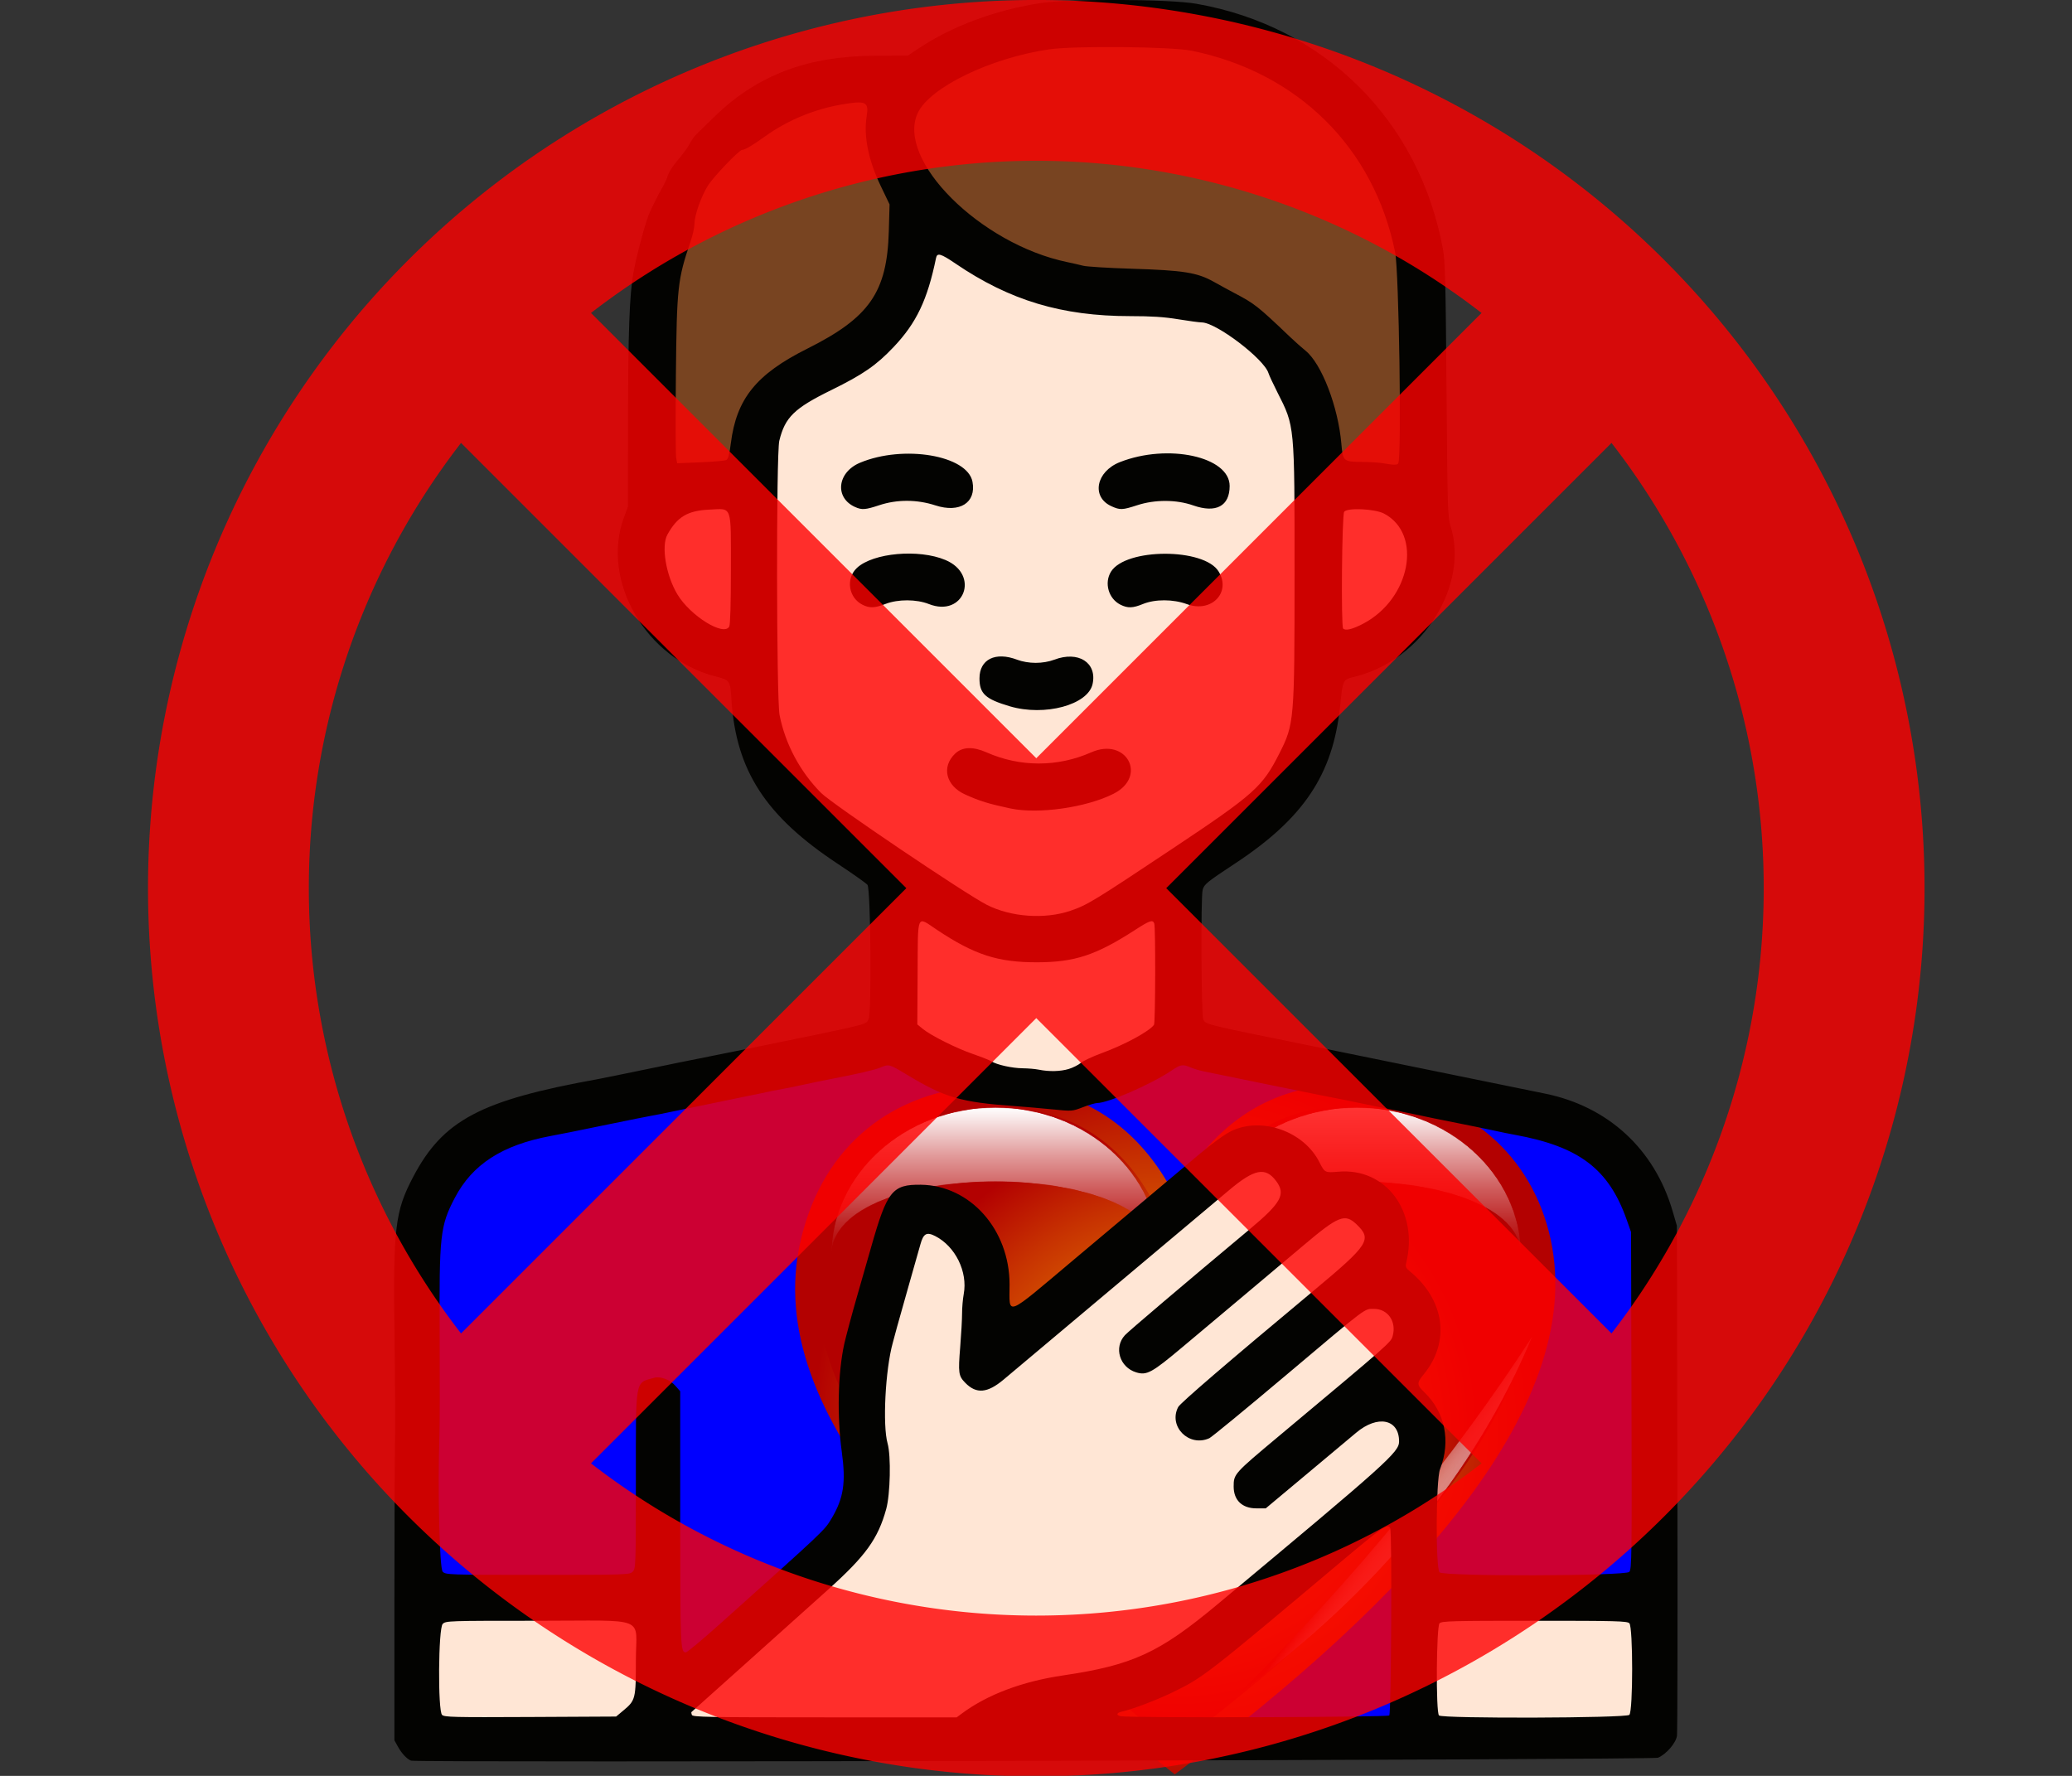<?xml version="1.0" encoding="UTF-8" standalone="no"?>
<!-- Created with Inkscape (http://www.inkscape.org/) -->

<svg
   version="1.1"
   id="svg1"
   width="350"
   height="300"
   viewBox="0 0 350 300"
   sodipodi:docname="03419.svg"
   xml:space="preserve"
   inkscape:version="1.3.2 (091e20e, 2023-11-25, custom)"
   inkscape:export-filename="03419.png"
   inkscape:export-xdpi="96"
   inkscape:export-ydpi="96"
   xmlns:inkscape="http://www.inkscape.org/namespaces/inkscape"
   xmlns:sodipodi="http://sodipodi.sourceforge.net/DTD/sodipodi-0.dtd"
   xmlns="http://www.w3.org/2000/svg"
   xmlns:svg="http://www.w3.org/2000/svg"><rect x="0" y="0" width="350" height="300" fill="#333333" stroke="none"/><defs
     id="defs1"><filter
       id="Adobe_OpacityMaskFilter"
       filterUnits="userSpaceOnUse"
       x="67.874"
       y="46.936"
       width="1000.253"
       height="214.743">
			<feColorMatrix
   type="matrix"
   values="1 0 0 0 0  0 1 0 0 0  0 0 1 0 0  0 0 0 1 0"
   id="feColorMatrix32" />
		</filter><filter
       id="Adobe_OpacityMaskFilter_1_"
       filterUnits="userSpaceOnUse"
       x="658.416"
       y="377.405"
       width="426.76"
       height="519.771">
			<feColorMatrix
   type="matrix"
   values="1 0 0 0 0  0 1 0 0 0  0 0 1 0 0  0 0 0 1 0"
   id="feColorMatrix104" />
		</filter></defs><sodipodi:namedview
     id="namedview1"
     pagecolor="#ffffff"
     bordercolor="#666666"
     borderopacity="1.0"
     inkscape:showpageshadow="2"
     inkscape:pageopacity="0.0"
     inkscape:pagecheckerboard="0"
     inkscape:deskcolor="#d1d1d1"
     inkscape:zoom="0.71744792"
     inkscape:cx="688.55172"
     inkscape:cy="634.19237"
     inkscape:window-width="2560"
     inkscape:window-height="1351"
     inkscape:window-x="-9"
     inkscape:window-y="-9"
     inkscape:window-maximized="1"
     inkscape:current-layer="g1" /><g
     inkscape:groupmode="layer"
     inkscape:label="Image"
     id="g1"><g
       id="g18"
       transform="matrix(0.835,0,0,0.835,34.771,-43.516)"><path
         style="fill:#0000ff;stroke:#000000;stroke-width:1px;stroke-linecap:butt;stroke-linejoin:miter;stroke-opacity:1"
         d="m 44.351,405.569 248.861,-1.971 0.986,-106.443 -14.784,-17.741 -81.804,-19.219 -60.614,0.986 -86.732,21.683 -6.899,16.262 -1.971,16.755 z"
         id="path16" /><g
         id="g17"
         transform="matrix(0.465,0,0,0.465,63.113,68.652)"><g
           id="g158"
           transform="matrix(0.3,0,0,0.3,116.017,432.227)">
	<g
   id="g30">
		<radialGradient
   id="SVGID_1_"
   cx="566.606"
   cy="511.895"
   r="437.946"
   gradientUnits="userSpaceOnUse">
			<stop
   offset="0"
   style="stop-color:#F6A500"
   id="stop2" />
			<stop
   offset="0.135"
   style="stop-color:#F09600"
   id="stop4" />
			<stop
   offset="0.393"
   style="stop-color:#E07000"
   id="stop6" />
			<stop
   offset="0.745"
   style="stop-color:#C73201"
   id="stop8" />
			<stop
   offset="1"
   style="stop-color:#B30101"
   id="stop10" />
		</radialGradient>
		<path
   d="M 566.264,993.906 C 425.914,881.679 270.13,749.987 164.76,617.524 53.962,478.241 12.799,355.856 38.914,243.377 54.001,178.393 84.751,126.682 130.306,89.68 172.17,55.677 225.71,35.633 285.136,31.716 c 8.059,-0.532 16.103,-0.801 23.907,-0.801 108.37,0 192.309,52.25 242.741,151.102 l 14.164,27.766 14.155,-27.771 C 630.1,83.91 712.599,29.884 812.397,29.884 c 10.519,0 21.378,0.597 32.274,1.775 128.891,13.93 219.424,86.594 248.385,199.363 28.193,109.777 -11.219,236.783 -117.138,377.487 C 886.188,727.707 748.396,857.333 566.264,993.906 Z"
   id="path13-6"
   style="fill:url(#SVGID_1_)"
   inkscape:connector-curvature="0" />
		<g
   id="g28">
			<radialGradient
   id="SVGID_2_"
   cx="566.641"
   cy="513.989"
   r="526.233"
   gradientUnits="userSpaceOnUse">
				<stop
   offset="0"
   style="stop-color:#F6A500"
   id="stop15" />
				<stop
   offset="0.135"
   style="stop-color:#F09600"
   id="stop17" />
				<stop
   offset="0.393"
   style="stop-color:#E07000"
   id="stop19" />
				<stop
   offset="0.745"
   style="stop-color:#C73201"
   id="stop21" />
				<stop
   offset="1"
   style="stop-color:#B30101"
   id="stop23" />
			</radialGradient>
			<path
   d="m 812.398,45.777 c 9.95,0 20.234,0.566 30.566,1.683 60.013,6.486 112.983,26.915 153.184,59.076 40.529,32.423 67.954,75.637 81.514,128.439 13.727,53.452 10.5,111.911 -9.593,173.752 -19.322,59.47 -54.599,123.47 -104.85,190.224 C 876.008,714.803 742.617,840.845 566.567,973.788 429.461,863.822 279.204,735.864 177.197,607.631 69.617,472.39 29.448,354.418 54.395,246.972 68.666,185.51 97.577,136.74 140.327,102.017 179.622,70.1 230.058,51.274 286.181,47.575 c 7.709,-0.508 15.4,-0.766 22.867,-0.766 52.98,0 99.639,12.913 138.681,38.381 36.611,23.883 66.857,58.89 89.897,104.05 l 28.329,55.53 28.307,-55.541 c 22.513,-44.172 51.838,-79.012 87.163,-103.555 38.104,-26.473 82.169,-39.897 130.973,-39.897 m 0,-31.788 c -116.347,0 -199.129,67.943 -246.457,160.805 -49.444,-96.916 -133.843,-159.776 -256.901,-159.773 -8.144,0 -16.466,0.276 -24.95,0.835 C 161.697,23.923 56.557,97.112 23.431,239.783 -36.156,496.424 245.887,758.771 565.941,1013.989 906.313,760.503 1171.865,473.992 1108.451,227.067 1077.515,106.606 980.225,30.322 846.379,15.856 834.745,14.598 823.43,13.989 812.398,13.989 Z"
   id="path26"
   style="fill:url(#SVGID_2_)"
   inkscape:connector-curvature="0" />
		</g>
	</g>
	<defs
   id="defs35" />
	<mask
   maskUnits="userSpaceOnUse"
   x="67.874"
   y="46.936"
   width="1000.253"
   height="214.743"
   id="SVGID_3_">
		<g
   id="g65"
   style="filter:url(#Adobe_OpacityMaskFilter)">
			<g
   id="g63">
				<linearGradient
   id="SVGID_4_"
   gradientUnits="userSpaceOnUse"
   x1="305.929"
   y1="46.936"
   x2="305.929"
   y2="261.679">
					<stop
   offset="0"
   style="stop-color:#FFFFFF"
   id="stop37" />
					<stop
   offset="0.281"
   style="stop-color:#E7B0B0"
   id="stop39" />
					<stop
   offset="0.634"
   style="stop-color:#CB5353"
   id="stop41" />
					<stop
   offset="0.882"
   style="stop-color:#BA1818"
   id="stop43" />
					<stop
   offset="1"
   style="stop-color:#B30101"
   id="stop45" />
				</linearGradient>
				<path
   d="m 67.874,261.679 c 0,-118.6 106.581,-214.743 238.054,-214.743 131.474,0 238.054,96.144 238.054,214.743 10e-5,-143.162 -476.109,-143.162 -476.109,0 z"
   id="path48"
   inkscape:connector-curvature="0"
   style="fill:url(#SVGID_4_)" />
				<linearGradient
   id="SVGID_5_"
   gradientUnits="userSpaceOnUse"
   x1="830.072"
   y1="46.936"
   x2="830.072"
   y2="261.679">
					<stop
   offset="0"
   style="stop-color:#FFFFFF"
   id="stop50" />
					<stop
   offset="0.281"
   style="stop-color:#E7B0B0"
   id="stop52" />
					<stop
   offset="0.634"
   style="stop-color:#CB5353"
   id="stop54" />
					<stop
   offset="0.882"
   style="stop-color:#BA1818"
   id="stop56" />
					<stop
   offset="1"
   style="stop-color:#B30101"
   id="stop58" />
				</linearGradient>
				<path
   d="m 592.018,261.679 c 0,-118.6 106.581,-214.743 238.054,-214.743 131.474,0 238.054,96.144 238.054,214.743 10e-5,-143.162 -476.109,-143.162 -476.109,0 z"
   id="path61"
   inkscape:connector-curvature="0"
   style="fill:url(#SVGID_5_)" />
			</g>
		</g>
	</mask>
	<g
   mask="url(#SVGID_3_)"
   id="g102">
		<linearGradient
   id="SVGID_6_"
   gradientUnits="userSpaceOnUse"
   x1="305.929"
   y1="46.936"
   x2="305.929"
   y2="261.679">
			<stop
   offset="0"
   style="stop-color:#FFFFFF"
   id="stop68" />
			<stop
   offset="0.042"
   style="stop-color:#FBF2F2"
   id="stop70" />
			<stop
   offset="0.316"
   style="stop-color:#E29D9D"
   id="stop72" />
			<stop
   offset="0.558"
   style="stop-color:#CE5A5A"
   id="stop74" />
			<stop
   offset="0.76"
   style="stop-color:#BF2A2A"
   id="stop76" />
			<stop
   offset="0.913"
   style="stop-color:#B60C0C"
   id="stop78" />
			<stop
   offset="1"
   style="stop-color:#B30101"
   id="stop80" />
		</linearGradient>
		<path
   d="m 67.874,261.679 c 0,-118.6 106.581,-214.743 238.054,-214.743 131.474,0 238.054,96.144 238.054,214.743 10e-5,-143.162 -476.109,-143.162 -476.109,0 z"
   id="path83"
   style="fill:url(#SVGID_6_)"
   inkscape:connector-curvature="0" />
		<linearGradient
   id="SVGID_7_"
   gradientUnits="userSpaceOnUse"
   x1="830.072"
   y1="46.936"
   x2="830.072"
   y2="261.679">
			<stop
   offset="0"
   style="stop-color:#FFFFFF"
   id="stop85" />
			<stop
   offset="0.042"
   style="stop-color:#FBF2F2"
   id="stop87" />
			<stop
   offset="0.316"
   style="stop-color:#E29D9D"
   id="stop89" />
			<stop
   offset="0.558"
   style="stop-color:#CE5A5A"
   id="stop91" />
			<stop
   offset="0.76"
   style="stop-color:#BF2A2A"
   id="stop93" />
			<stop
   offset="0.913"
   style="stop-color:#B60C0C"
   id="stop95" />
			<stop
   offset="1"
   style="stop-color:#B30101"
   id="stop97" />
		</linearGradient>
		<path
   d="m 592.018,261.679 c 0,-118.6 106.581,-214.743 238.054,-214.743 131.474,0 238.054,96.144 238.054,214.743 10e-5,-143.162 -476.109,-143.162 -476.109,0 z"
   id="path100"
   style="fill:url(#SVGID_7_)"
   inkscape:connector-curvature="0" />
	</g>
	<defs
   id="defs107" />
	<mask
   maskUnits="userSpaceOnUse"
   x="658.416"
   y="377.406"
   width="426.76"
   height="519.771"
   id="SVGID_8_">
		<g
   id="g132"
   style="filter:url(#Adobe_OpacityMaskFilter_1_)">
			
				<linearGradient
   id="SVGID_9_"
   gradientUnits="userSpaceOnUse"
   x1="877.542"
   y1="641.339"
   x2="912.155"
   y2="669.595"
   gradientTransform="matrix(1,0.007,-0.007,1,3.601,-6.121)">
				<stop
   offset="0"
   style="stop-color:#000000"
   id="stop109" />
				<stop
   offset="0.057"
   style="stop-color:#212121"
   id="stop111" />
				<stop
   offset="0.156"
   style="stop-color:#545454"
   id="stop113" />
				<stop
   offset="0.261"
   style="stop-color:#828282"
   id="stop115" />
				<stop
   offset="0.368"
   style="stop-color:#A8A8A8"
   id="stop117" />
				<stop
   offset="0.478"
   style="stop-color:#C8C8C8"
   id="stop119" />
				<stop
   offset="0.592"
   style="stop-color:#E0E0E0"
   id="stop121" />
				<stop
   offset="0.712"
   style="stop-color:#F1F1F1"
   id="stop123" />
				<stop
   offset="0.841"
   style="stop-color:#FCFCFC"
   id="stop125" />
				<stop
   offset="0.997"
   style="stop-color:#FFFFFF"
   id="stop127" />
			</linearGradient>
			<path
   d="M 658.416,897.177 C 861.433,747.768 1003.291,574.356 1085.176,377.406 970.398,555.148 827.484,728.298 658.416,897.177 Z"
   id="path130"
   inkscape:connector-curvature="0"
   style="fill:url(#SVGID_9_)" />
		</g>
	</mask>
	
		<linearGradient
   id="SVGID_10_"
   gradientUnits="userSpaceOnUse"
   x1="870.79"
   y1="635.968"
   x2="911.331"
   y2="666.019"
   gradientTransform="matrix(1,0.007,-0.007,1,3.601,-6.121)">
		<stop
   offset="0"
   style="stop-color:#B30101"
   id="stop135" />
		<stop
   offset="0.055"
   style="stop-color:#BC2121"
   id="stop137" />
		<stop
   offset="0.155"
   style="stop-color:#CC5454"
   id="stop139" />
		<stop
   offset="0.26"
   style="stop-color:#DA8282"
   id="stop141" />
		<stop
   offset="0.368"
   style="stop-color:#E5A8A8"
   id="stop143" />
		<stop
   offset="0.478"
   style="stop-color:#EFC8C8"
   id="stop145" />
		<stop
   offset="0.593"
   style="stop-color:#F6E0E0"
   id="stop147" />
		<stop
   offset="0.713"
   style="stop-color:#FBF1F1"
   id="stop149" />
		<stop
   offset="0.843"
   style="stop-color:#FEFCFC"
   id="stop151" />
		<stop
   offset="1"
   style="stop-color:#FFFFFF"
   id="stop153" />
	</linearGradient>
	<path
   mask="url(#SVGID_8_)"
   d="M 658.416,897.177 C 861.433,747.768 1003.291,574.356 1085.176,377.406 970.398,555.148 827.484,728.298 658.416,897.177 Z"
   id="path156"
   style="opacity:0.7;fill:url(#SVGID_10_)"
   inkscape:connector-curvature="0" />
</g></g><path
         style="fill:#784421;stroke:#000000;stroke-width:1px;stroke-linecap:butt;stroke-linejoin:miter;stroke-opacity:1"
         d="m 94.123,150.302 -3.45,-9.363 1.971,-44.844 23.161,-26.118 17.741,-0.986 22.668,-8.377 29.075,-5.914 28.582,6.899 23.654,21.683 8.87,30.553 v 28.089 l -6.406,8.87 -12.813,-2.464 -6.899,-19.219 -11.827,-14.784 c 0,0 -23.654,-2.957 -26.118,-2.957 -2.464,0 -20.697,-6.406 -20.697,-6.406 l -16.262,-12.32 -3.45,22.176 -14.784,11.334 c 0,0 -14.784,7.885 -14.784,10.349 0,2.464 -0.986,11.827 -0.986,11.827 z"
         id="path15" /><path
         style="fill:#ffe6d5;fill-opacity:1;stroke:#000000;stroke-width:1px;stroke-linecap:butt;stroke-linejoin:miter;stroke-opacity:1"
         d="m 196.624,262.659 -14.291,9.363 -17.741,0.493 -26.611,-10.349 -0.493,-34.496 -20.205,-16.755 -8.87,-26.118 -12.32,-4.435 -8.87,-9.363 -0.493,-12.813 9.363,-7.885 14.291,-2.464 1.478,-13.305 15.277,-9.363 15.277,-12.813 1.971,-17.248 11.334,7.392 21.19,6.899 24.64,3.45 13.305,9.363 9.856,23.161 11.334,5.914 10.841,6.406 -0.493,15.277 -11.827,10.349 -8.377,3.942 -3.942,20.205 -12.32,13.798 -12.32,8.87 z"
         id="path14" /><path
         style="fill:#ffe6d5;fill-opacity:1;stroke:#000000;stroke-width:1px;stroke-linecap:butt;stroke-linejoin:miter;stroke-opacity:1"
         d="m 244.425,374.523 49.279,2.464 -0.986,25.625 h -47.801 z"
         id="path13" /><path
         style="fill:#ffe6d5;stroke:#000000;stroke-width:1px;stroke-linecap:butt;stroke-linejoin:miter;stroke-opacity:1"
         d="m 42.873,375.016 47.308,1.971 1.478,18.726 34.496,-30.06 7.392,-22.176 1.478,-25.132 5.421,-21.683 10.841,-0.493 6.899,14.784 1.478,13.798 50.758,-40.902 7.885,1.971 3.942,7.392 10.841,0.986 5.914,6.406 -0.493,11.827 6.899,5.914 -1.971,8.377 -2.464,6.406 5.914,11.334 -7.392,11.334 -40.902,32.524 -21.19,9.363 -23.654,6.406 -110.386,0.986 z"
         id="path12" /><path
         style="fill:#030301"
         d="m 41.51,408.318 c -0.843,-0.345 -1.888,-1.457 -2.636,-2.808 l -0.727,-1.311 v -27.868 c 0,-15.327 0.056,-29.958 0.125,-32.513 0.069,-2.555 0.025,-11.984 -0.098,-20.955 -0.305,-22.374 0.07,-25.615 3.772,-32.657 6.04,-11.487 13.622,-15.499 37.362,-19.772 0.793,-0.143 5.333,-1.067 10.09,-2.053 4.757,-0.987 9.297,-1.912 10.09,-2.056 0.793,-0.144 5.405,-1.073 10.25,-2.063 25.159,-5.143 23.713,-4.789 24.337,-5.956 0.644,-1.203 0.428,-26.413 -0.233,-27.181 -0.308,-0.358 -3.011,-2.27 -6.006,-4.248 -14.585,-9.634 -20.576,-18.862 -21.498,-33.115 -0.259,-4 -0.301,-4.063 -3.209,-4.793 -14.081,-3.537 -23.236,-19.359 -18.572,-32.096 l 0.835,-2.281 0.015,-16.938 c 0.017,-18.311 0.289,-25.884 1.095,-30.392 0.653,-3.651 2.618,-10.862 3.361,-12.332 0.311,-0.617 0.799,-1.626 1.083,-2.242 0.284,-0.617 0.901,-1.77 1.369,-2.563 0.469,-0.793 0.992,-1.946 1.163,-2.563 0.171,-0.617 1.067,-1.986 1.992,-3.043 0.925,-1.057 1.976,-2.498 2.336,-3.203 0.36,-0.705 0.993,-1.61 1.407,-2.012 0.414,-0.402 2.049,-1.996 3.635,-3.543 8.665,-8.453 18.854,-12.324 32.543,-12.364 l 6.597,-0.019 2.259,-1.502 c 6.72,-4.468 15.292,-7.664 24.428,-9.109 5.913,-0.935 26.168,-0.865 31.712,0.11 25.932,4.56 45.054,23.577 49.871,49.599 0.453,2.446 0.559,6.608 0.73,28.49 0.186,23.936 0.24,25.752 0.806,27.548 3.804,12.05 -5.651,27.059 -19.188,30.459 -2.683,0.674 -2.557,0.428 -3.162,6.132 -1.455,13.709 -7.356,22.541 -21.138,31.637 -5.829,3.847 -6.335,4.257 -6.651,5.384 -0.396,1.416 -0.29,25.375 0.116,26.204 0.522,1.065 0.078,0.955 21.199,5.246 4.757,0.966 10.811,2.201 13.453,2.744 4.798,0.986 31.706,6.48 34.434,7.03 12.793,2.582 22.187,11.214 25.86,23.763 l 0.872,2.981 0.103,50.931 c 0.057,28.012 0.018,51.527 -0.087,52.257 -0.214,1.488 -2.148,3.722 -3.846,4.443 -1.015,0.431 -251.211,1.019 -252.252,0.593 z m 42.999,-10.187 c 2.405,-2.011 2.486,-2.339 2.486,-10.077 0,-9.155 2.755,-8.04 -19.86,-8.04 -18.151,0 -18.593,0.015 -19.219,0.641 -0.887,0.887 -1.004,17.529 -0.129,18.403 0.458,0.458 2.326,0.502 17.861,0.423 l 17.35,-0.088 z m 68.49,0.607 c 5.121,-3.791 12.174,-6.446 20.322,-7.651 14.196,-2.1 19.523,-4.551 31.385,-14.444 34.512,-28.781 36.683,-30.73 36.683,-32.921 0,-4.527 -4.337,-5.404 -8.676,-1.755 -1.306,1.099 -5.958,4.992 -10.336,8.652 l -7.961,6.654 h -1.901 c -2.877,0 -4.588,-1.646 -4.588,-4.413 0,-2.537 0.056,-2.599 9.118,-10.179 22.869,-19.126 22.701,-18.978 23.066,-20.334 0.777,-2.884 -1.013,-5.445 -3.791,-5.424 -2.028,0.015 -1.041,-0.727 -17.654,13.282 -8.148,6.871 -15.197,12.666 -15.665,12.878 -4.104,1.862 -8.334,-2.37 -6.301,-6.303 0.414,-0.8 9.973,-9.014 27.392,-23.536 11.232,-9.364 11.882,-10.372 8.677,-13.443 -2.33,-2.232 -3.651,-1.709 -10.674,4.23 -2.866,2.423 -8.3,6.997 -12.075,10.165 -3.776,3.167 -9.397,7.886 -12.492,10.485 -6.142,5.158 -7.172,5.722 -9.294,5.086 -3.375,-1.011 -4.606,-5.032 -2.305,-7.528 0.759,-0.823 11.786,-10.188 25.283,-21.471 6.335,-5.296 7.296,-7.048 5.321,-9.699 -2.179,-2.926 -4.399,-2.493 -9.577,1.868 -6.046,5.092 -35.435,29.783 -45.57,38.285 -3.287,2.757 -5.515,2.945 -7.755,0.654 -1.372,-1.404 -1.454,-1.985 -1.023,-7.276 0.208,-2.555 0.378,-5.591 0.376,-6.748 -0.001,-1.157 0.15,-2.93 0.337,-3.94 0.834,-4.509 -1.697,-9.648 -5.775,-11.729 -1.73,-0.883 -2.387,-0.514 -2.989,1.676 -0.255,0.926 -1.369,4.853 -2.477,8.727 -1.107,3.874 -2.123,7.478 -2.256,8.008 -0.133,0.53 -0.522,1.973 -0.863,3.206 -1.502,5.422 -2.079,16.674 -1.043,20.34 0.715,2.531 0.55,10.275 -0.284,13.288 -1.661,6.005 -4.169,9.483 -11.719,16.253 -2.819,2.527 -10.17,9.119 -16.336,14.649 -6.166,5.529 -11.265,10.095 -11.331,10.145 -0.066,0.051 -0.034,0.314 0.07,0.586 0.169,0.44 3.12,0.494 26.884,0.494 h 26.695 z m 86.405,0.432 c 0.407,-0.407 0.59,-36.825 0.19,-37.868 -0.41,-1.069 -1.557,-0.29 -9.922,6.747 -27.325,22.986 -27.969,23.485 -34.231,26.504 -3.23,1.558 -7.974,3.352 -10.188,3.853 -1.065,0.241 -1.15,0.731 -0.16,0.922 1.896,0.365 53.938,0.214 54.31,-0.158 z m 48.57,-0.119 c 0.756,-0.756 0.756,-17.776 0,-18.533 -0.446,-0.446 -2.63,-0.503 -19.196,-0.503 -16.567,0 -18.75,0.057 -19.196,0.503 -0.656,0.656 -0.767,18.004 -0.119,18.652 0.658,0.658 37.85,0.543 38.512,-0.119 z M 103.73,380.901 c 21.716,-19.437 21.398,-19.136 22.879,-21.628 2.417,-4.068 2.899,-7.247 2.038,-13.458 -0.986,-7.114 -0.78,-15.988 0.507,-21.826 0.295,-1.339 1.736,-6.705 2.546,-9.479 0.411,-1.409 1.712,-5.95 2.889,-10.09 3.242,-11.396 4.276,-12.691 10.064,-12.618 9.979,0.126 17.938,9.083 17.938,20.186 0,6.426 -1.171,6.886 13.163,-5.166 10.245,-8.613 15.93,-13.39 25.275,-21.238 2.596,-2.18 5.156,-4.032 6.406,-4.635 6.151,-2.967 14.678,0.034 17.825,6.273 1.081,2.144 1.143,2.175 3.821,1.942 9.681,-0.845 16.305,8.083 13.736,18.513 -0.17,0.691 -0.036,0.997 0.703,1.601 7.117,5.812 8.27,14.275 2.846,20.894 -1.432,1.747 -1.418,2.112 0.137,3.613 4.201,4.058 5.387,9.879 3.172,15.571 -0.836,2.149 -0.916,20.043 -0.093,20.866 0.846,0.846 37.608,0.755 38.377,-0.095 0.502,-0.555 0.535,-3.058 0.45,-34.675 l -0.091,-34.077 -0.885,-2.501 c -3.638,-10.284 -9.594,-14.8 -22.659,-17.182 -1.145,-0.209 -2.659,-0.514 -3.363,-0.677 -1.147,-0.266 -5.708,-1.198 -13.133,-2.682 -1.409,-0.282 -3.139,-0.643 -3.844,-0.803 -0.705,-0.16 -2.795,-0.589 -4.645,-0.954 -1.85,-0.365 -4.805,-0.97 -6.567,-1.345 -1.762,-0.375 -3.852,-0.8 -4.645,-0.944 -0.793,-0.144 -2.09,-0.398 -2.883,-0.565 -0.793,-0.167 -2.667,-0.547 -4.164,-0.845 -1.498,-0.298 -4.092,-0.824 -5.766,-1.168 -3.958,-0.814 -12.281,-2.519 -13.991,-2.866 -0.736,-0.149 -1.871,-0.494 -2.522,-0.766 -1.67,-0.698 -2.02,-0.639 -3.953,0.662 -4.031,2.715 -12.78,6.531 -14.973,6.531 -0.375,0 -1.672,0.379 -2.882,0.841 -2.2,0.841 -2.2,0.841 -6.204,0.438 -2.202,-0.222 -5.662,-0.521 -7.688,-0.665 -10.811,-0.769 -14.064,-1.719 -21.702,-6.333 -3.591,-2.169 -3.65,-2.185 -5.354,-1.473 -1.206,0.504 -4.465,1.26 -10.261,2.381 -1.762,0.341 -4.212,0.846 -5.445,1.123 -1.233,0.277 -2.963,0.63 -3.844,0.786 -0.881,0.156 -2.034,0.376 -2.563,0.489 -0.529,0.113 -1.538,0.331 -2.242,0.482 -0.705,0.152 -2.074,0.43 -3.043,0.617 -0.969,0.187 -3.419,0.694 -5.445,1.127 -2.026,0.432 -4.909,1.028 -6.406,1.323 -1.498,0.296 -3.299,0.668 -4.004,0.827 -0.705,0.159 -2.002,0.415 -2.883,0.568 -0.881,0.153 -4.917,0.962 -8.969,1.797 -7.632,1.572 -8.733,1.793 -11.692,2.35 -9.773,1.837 -15.804,5.746 -19.349,12.541 -2.946,5.647 -3.148,7.485 -3.051,27.708 0.044,9.161 0.025,18.242 -0.043,20.18 -0.38,10.898 0.005,27.052 0.66,27.708 0.626,0.626 1.068,0.641 19.219,0.641 18.151,0 18.593,-0.015 19.219,-0.641 0.625,-0.625 0.641,-1.068 0.641,-18.461 0,-20.968 -0.237,-19.653 3.748,-20.774 1.212,-0.341 3.172,0.406 4.231,1.612 l 0.99,1.128 v 25.796 c 0,25.951 0.045,27.035 1.13,27.035 0.257,0 3.243,-2.484 6.635,-5.521 z m 70.817,-112.513 c 0.85,-0.258 1.953,-0.812 2.451,-1.231 0.498,-0.419 2.397,-1.307 4.22,-1.973 4.64,-1.695 9.706,-4.442 10.597,-5.746 0.282,-0.412 0.33,-19.771 0.051,-20.498 -0.312,-0.813 -0.897,-0.615 -3.878,1.31 -7.927,5.117 -12.201,6.531 -19.791,6.549 -7.983,0.019 -12.692,-1.506 -20.303,-6.577 -4.186,-2.789 -3.83,-3.602 -3.904,8.935 l -0.06,10.206 1.082,0.89 c 1.657,1.363 6.821,3.951 10.212,5.117 1.674,0.576 3.345,1.239 3.715,1.474 1.091,0.694 4.177,1.377 6.311,1.397 1.093,0.01 2.563,0.138 3.268,0.283 2.041,0.422 4.361,0.369 6.03,-0.137 z m 0.344,-32.008 c 3.396,-1.15 4.715,-1.953 20.768,-12.644 16.465,-10.965 18.091,-12.417 21.53,-19.22 2.997,-5.929 3.054,-6.608 3.054,-36.232 0,-30.517 0.066,-29.817 -3.488,-36.837 -0.847,-1.674 -1.651,-3.403 -1.786,-3.844 -0.881,-2.871 -10.567,-10.236 -13.49,-10.257 -0.512,-0.004 -2.66,-0.292 -4.774,-0.641 -2.842,-0.469 -5.373,-0.634 -9.711,-0.634 -13.826,-1.8e-4 -24.368,-3.17 -35.323,-10.621 -2.997,-2.038 -3.725,-2.25 -3.951,-1.151 -1.739,8.472 -3.957,13.135 -8.567,18.006 -3.514,3.714 -6.207,5.575 -12.626,8.727 -7.501,3.683 -9.359,5.496 -10.518,10.258 -0.638,2.621 -0.586,52.228 0.057,55.501 1.15,5.845 4.155,11.477 8.403,15.748 2.222,2.233 29.275,20.494 33.566,22.657 4.88,2.46 11.678,2.937 16.855,1.184 z m -12.14,-20.707 c -4.475,-0.958 -6.097,-1.459 -9.13,-2.818 -3.923,-1.759 -4.865,-5.61 -2.026,-8.287 1.451,-1.368 3.604,-1.449 6.342,-0.239 6.794,3.005 14.372,3.002 21.177,-0.007 7.119,-3.148 11.445,4.867 4.52,8.376 -5.512,2.793 -15.249,4.18 -20.882,2.975 z M 162.645,195.008 c -4.955,-1.465 -6.14,-2.555 -6.14,-5.646 0,-3.857 3.213,-5.453 7.611,-3.781 1.055,0.401 2.461,0.64 3.76,0.64 1.3,0 2.705,-0.239 3.76,-0.64 4.856,-1.846 8.688,0.583 7.751,4.912 -0.915,4.226 -9.703,6.597 -16.742,4.516 z m -29.774,-20.531 c -2.866,-1.413 -3.467,-5.313 -1.15,-7.473 3.264,-3.045 12.515,-3.869 17.899,-1.595 7.045,2.976 3.745,11.709 -3.366,8.906 -2.496,-0.984 -6.237,-0.994 -8.741,-0.024 -2.187,0.848 -3.216,0.889 -4.643,0.186 z m 52.149,-0.028 c -2.411,-1.211 -3.322,-4.391 -1.912,-6.673 2.976,-4.815 18.847,-4.845 21.776,-0.042 2.591,4.25 -1.468,8.432 -6.413,6.605 -2.767,-1.022 -6.443,-1.032 -8.905,-0.023 -2.05,0.84 -3.079,0.87 -4.546,0.133 z m -53.66,-19.751 c -4.208,-1.87 -3.65,-7.025 0.97,-8.962 8.813,-3.694 21.758,-1.505 22.762,3.849 0.792,4.224 -2.588,6.376 -7.501,4.776 -3.727,-1.214 -7.761,-1.227 -11.356,-0.036 -2.807,0.929 -3.503,0.983 -4.875,0.373 z m 51.833,-0.17 c -4.112,-1.867 -3.116,-7.021 1.724,-8.923 9.721,-3.821 22.198,-1.107 22.198,4.829 0,4.084 -2.758,5.553 -7.379,3.929 -3.388,-1.19 -7.742,-1.204 -11.322,-0.035 -2.997,0.978 -3.469,0.996 -5.222,0.201 z m -77.31,24.347 c 0.21,-0.392 0.332,-4.6 0.332,-11.46 0,-13.358 0.338,-12.406 -4.33,-12.199 -4.42,0.197 -6.51,1.439 -8.513,5.059 -1.284,2.321 -0.294,8.244 2.022,12.093 2.619,4.354 9.393,8.555 10.489,6.507 z m 128.252,-0.582 c 9.576,-5.027 12.057,-18.147 4.212,-22.271 -1.848,-0.971 -7.436,-1.228 -8.064,-0.37 -0.454,0.621 -0.656,23.184 -0.211,23.629 0.488,0.488 1.91,0.143 4.063,-0.988 z m 7.092,-32.428 c 0.708,-1.145 0.142,-38.884 -0.641,-42.75 -4.276,-21.12 -19.664,-36.35 -41.158,-40.738 -4.106,-0.838 -23.637,-1.029 -28.803,-0.281 -11.828,1.712 -24.164,7.676 -26.602,12.863 -4.458,9.484 12.64,26.541 30.26,30.189 1.057,0.219 2.498,0.548 3.203,0.733 0.705,0.184 5.101,0.454 9.77,0.599 10.531,0.328 13.285,0.765 16.631,2.638 1.325,0.742 3.231,1.781 4.236,2.31 4.056,2.133 4.652,2.603 11.165,8.809 1.017,0.969 2.441,2.238 3.165,2.82 3.268,2.626 6.629,11.369 7.267,18.902 0.294,3.472 0.413,3.577 4.086,3.607 1.617,0.013 3.589,0.139 4.382,0.28 2.092,0.372 2.82,0.377 3.04,0.021 z m -135.934,-0.678 c 0.379,-0.194 0.627,-1.115 0.913,-3.395 1.134,-9.007 5.15,-13.977 15.463,-19.135 12.581,-6.293 16.141,-11.416 16.492,-23.734 l 0.155,-5.457 -1.763,-3.672 c -2.526,-5.261 -3.512,-10.151 -2.861,-14.185 0.473,-2.935 -0.168,-3.217 -5.27,-2.319 -5.47,0.963 -10.827,3.207 -15.269,6.397 -2.598,1.866 -4.103,2.751 -4.676,2.751 -0.581,0 -5.705,5.349 -6.873,7.175 -1.378,2.154 -2.757,6.039 -2.757,7.768 0,0.705 -0.365,2.351 -0.811,3.66 -2.594,7.607 -2.768,9.209 -2.944,26.979 -0.085,8.598 -0.062,16.125 0.051,16.727 l 0.205,1.095 4.712,-0.194 c 2.592,-0.107 4.946,-0.314 5.232,-0.46 z"
         id="path6" /></g><g
       id="g3"
       transform="matrix(0.928,0,0,0.928,12.647,10.84)"
       style="opacity:0.8"><path
         id="path1"
         style="opacity:1;vector-effect:none;fill:#ff0000;fill-rule:evenodd;stop-color:#000000;stop-opacity:1"
         d="M 175.001,-11.685 A 161.684,161.684 0 0 0 13.315,150.001 161.684,161.684 0 0 0 175.001,311.685 161.684,161.684 0 0 0 336.685,150.001 161.684,161.684 0 0 0 175.001,-11.685 Z m -0.002,29.271 a 132.414,132.414 0 0 1 0.002,0 A 132.414,132.414 0 0 1 307.413,150.001 132.414,132.414 0 0 1 175.001,282.415 132.414,132.414 0 0 1 42.587,150.001 132.414,132.414 0 0 1 174.999,17.587 Z" /><g
         id="g2"
         transform="translate(-499.613,-74.407)"><path
           id="rect2"
           style="fill:#ff0000;fill-opacity:1;fill-rule:evenodd"
           d="m 590.026,116.165 192.829,192.829 c 3.918,3.918 3.918,10.226 0,14.144 l -9.51,9.51 c -3.918,3.918 -10.226,3.918 -14.144,0 L 566.372,139.819 c -3.918,-3.918 -3.918,-10.226 0,-14.144 l 9.51,-9.51 c 3.918,-3.918 10.226,-3.918 14.144,0 z" /><path
           id="path2"
           style="fill:#ff0000;fill-opacity:1;fill-rule:evenodd"
           d="M 759.201,116.165 566.372,308.994 c -3.918,3.918 -3.918,10.226 0,14.144 l 9.51,9.51 c 3.918,3.918 10.226,3.918 14.144,0 L 782.855,139.819 c 3.918,-3.918 3.918,-10.226 0,-14.144 l -9.51,-9.51 c -3.918,-3.918 -10.226,-3.918 -14.144,0 z" /></g></g></g></svg>
